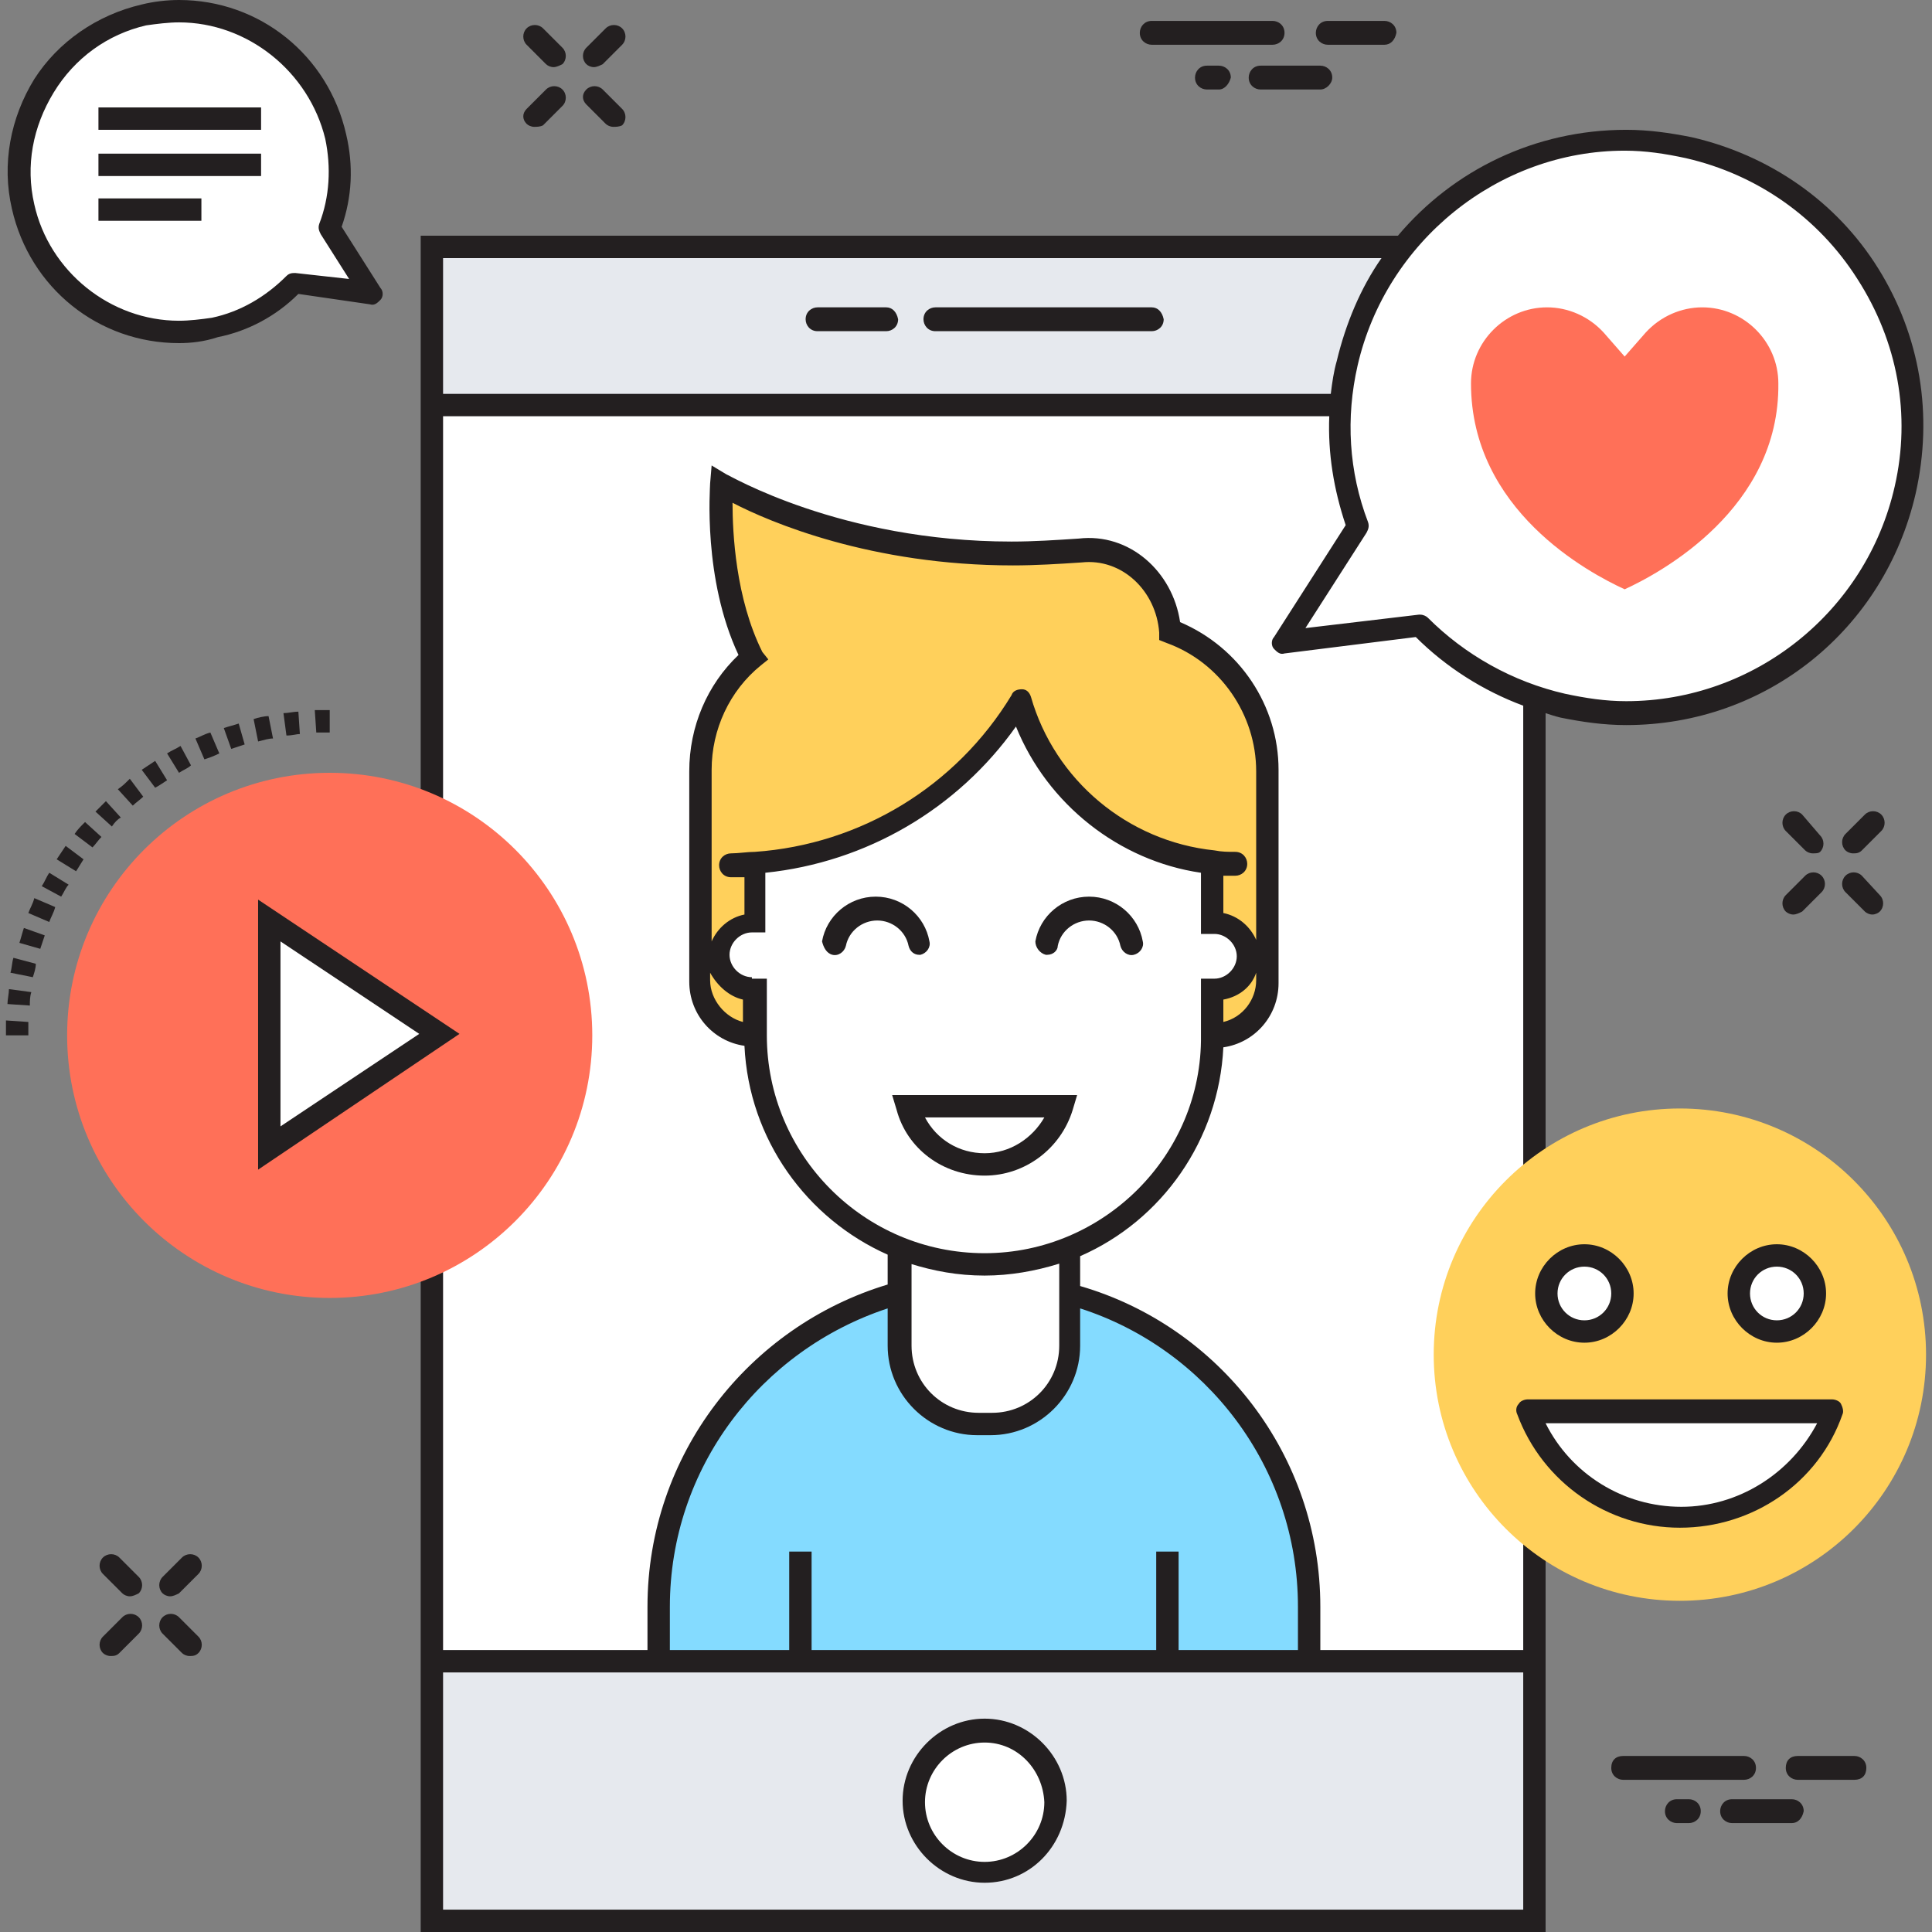 <?xml version="1.0" encoding="UTF-8"?>
<svg xmlns="http://www.w3.org/2000/svg" xmlns:xlink="http://www.w3.org/1999/xlink" width="200px" height="200px" viewBox="0 0 200 200" version="1.1">
<rect x="0" y="0" width="200" height="200" fill="#808080" stroke="none"/>
<g id="surface1">
<path style=" stroke:none;fill-rule:nonzero;fill:rgb(13.725%,12.157%,12.549%);fill-opacity:1;" d="M 61.469 6.949 C 61.16 6.949 60.848 6.797 60.695 6.641 C 60.23 6.176 60.23 5.406 60.695 4.941 L 62.703 2.934 C 63.168 2.473 63.938 2.473 64.402 2.934 C 64.863 3.398 64.863 4.168 64.402 4.633 L 62.395 6.641 C 62.086 6.797 61.777 6.949 61.469 6.949 Z M 61.469 6.949 "/>
<path style=" stroke:none;fill-rule:nonzero;fill:rgb(13.725%,12.157%,12.549%);fill-opacity:1;" d="M 55.289 13.129 C 54.98 13.129 54.672 12.973 54.516 12.82 C 54.055 12.355 54.055 11.738 54.516 11.273 L 56.523 9.266 C 56.988 8.805 57.762 8.805 58.223 9.266 C 58.688 9.73 58.688 10.5 58.223 10.965 L 56.215 12.973 C 55.906 13.129 55.598 13.129 55.289 13.129 Z M 55.289 13.129 "/>
<path style=" stroke:none;fill-rule:nonzero;fill:rgb(13.725%,12.157%,12.549%);fill-opacity:1;" d="M 63.477 13.129 C 63.168 13.129 62.855 12.973 62.703 12.82 L 60.695 10.812 C 60.23 10.348 60.23 9.73 60.695 9.266 C 61.16 8.805 61.93 8.805 62.395 9.266 L 64.402 11.273 C 64.863 11.738 64.863 12.508 64.402 12.973 C 64.094 13.129 63.785 13.129 63.477 13.129 Z M 63.477 13.129 "/>
<path style=" stroke:none;fill-rule:nonzero;fill:rgb(13.725%,12.157%,12.549%);fill-opacity:1;" d="M 57.297 6.949 C 56.988 6.949 56.68 6.797 56.523 6.641 L 54.516 4.633 C 54.055 4.168 54.055 3.398 54.516 2.934 C 54.98 2.473 55.754 2.473 56.215 2.934 L 58.223 4.941 C 58.688 5.406 58.688 6.176 58.223 6.641 C 57.914 6.797 57.605 6.949 57.297 6.949 Z M 57.297 6.949 "/>
<path style=" stroke:none;fill-rule:nonzero;fill:rgb(13.725%,12.157%,12.549%);fill-opacity:1;" d="M 191.816 88.34 C 191.504 88.34 191.195 88.184 191.043 88.031 C 190.578 87.566 190.578 86.797 191.043 86.332 L 193.051 84.324 C 193.512 83.859 194.285 83.859 194.75 84.324 C 195.211 84.789 195.211 85.559 194.75 86.023 L 192.742 88.031 C 192.434 88.34 192.125 88.34 191.816 88.34 Z M 191.816 88.34 "/>
<path style=" stroke:none;fill-rule:nonzero;fill:rgb(13.725%,12.157%,12.549%);fill-opacity:1;" d="M 185.637 94.672 C 185.328 94.672 185.02 94.516 184.863 94.363 C 184.402 93.898 184.402 93.129 184.863 92.664 L 186.871 90.656 C 187.336 90.191 188.109 90.191 188.57 90.656 C 189.035 91.121 189.035 91.891 188.57 92.355 L 186.562 94.363 C 186.254 94.516 185.945 94.672 185.637 94.672 Z M 185.637 94.672 "/>
<path style=" stroke:none;fill-rule:nonzero;fill:rgb(13.725%,12.157%,12.549%);fill-opacity:1;" d="M 193.824 94.672 C 193.512 94.672 193.203 94.516 193.051 94.363 L 191.043 92.355 C 190.578 91.891 190.578 91.121 191.043 90.656 C 191.504 90.191 192.277 90.191 192.742 90.656 L 194.594 92.664 C 195.059 93.129 195.059 93.898 194.594 94.363 C 194.441 94.516 194.133 94.672 193.824 94.672 Z M 193.824 94.672 "/>
<path style=" stroke:none;fill-rule:nonzero;fill:rgb(13.725%,12.157%,12.549%);fill-opacity:1;" d="M 187.645 88.34 C 187.336 88.34 187.027 88.184 186.871 88.031 L 184.863 86.023 C 184.402 85.559 184.402 84.789 184.863 84.324 C 185.328 83.859 186.102 83.859 186.562 84.324 L 188.418 86.488 C 188.879 86.949 188.879 87.723 188.418 88.184 C 188.262 88.34 187.953 88.34 187.645 88.34 Z M 187.645 88.34 "/>
<path style=" stroke:none;fill-rule:nonzero;fill:rgb(13.725%,12.157%,12.549%);fill-opacity:1;" d="M 17.605 165.25 C 17.297 165.25 16.988 165.098 16.832 164.941 C 16.371 164.48 16.371 163.707 16.832 163.242 L 18.84 161.234 C 19.305 160.773 20.078 160.773 20.539 161.234 C 21.004 161.699 21.004 162.473 20.539 162.934 L 18.531 164.941 C 18.223 165.098 17.914 165.25 17.605 165.25 Z M 17.605 165.25 "/>
<path style=" stroke:none;fill-rule:nonzero;fill:rgb(13.725%,12.157%,12.549%);fill-opacity:1;" d="M 11.43 171.43 C 11.121 171.43 10.812 171.273 10.656 171.121 C 10.191 170.656 10.191 169.883 10.656 169.422 L 12.664 167.414 C 13.129 166.949 13.898 166.949 14.363 167.414 C 14.828 167.875 14.828 168.648 14.363 169.113 L 12.355 171.121 C 12.047 171.43 11.738 171.43 11.43 171.43 Z M 11.43 171.43 "/>
<path style=" stroke:none;fill-rule:nonzero;fill:rgb(13.725%,12.157%,12.549%);fill-opacity:1;" d="M 19.613 171.43 C 19.305 171.43 18.996 171.273 18.84 171.121 L 16.832 169.113 C 16.371 168.648 16.371 167.875 16.832 167.414 C 17.297 166.949 18.07 166.949 18.531 167.414 L 20.539 169.422 C 21.004 169.883 21.004 170.656 20.539 171.121 C 20.23 171.43 19.922 171.43 19.613 171.43 Z M 19.613 171.43 "/>
<path style=" stroke:none;fill-rule:nonzero;fill:rgb(13.725%,12.157%,12.549%);fill-opacity:1;" d="M 13.438 165.25 C 13.129 165.25 12.82 165.098 12.664 164.941 L 10.656 162.934 C 10.191 162.473 10.191 161.699 10.656 161.234 C 11.121 160.773 11.891 160.773 12.355 161.234 L 14.363 163.242 C 14.828 163.707 14.828 164.48 14.363 164.941 C 14.055 165.098 13.746 165.25 13.438 165.25 Z M 13.438 165.25 "/>
<path style=" stroke:none;fill-rule:nonzero;fill:rgb(13.725%,12.157%,12.549%);fill-opacity:1;" d="M 131.738 4.633 L 119.227 4.633 C 118.609 4.633 117.992 4.168 117.992 3.398 C 117.992 2.781 118.457 2.164 119.227 2.164 L 131.738 2.164 C 132.355 2.164 132.973 2.625 132.973 3.398 C 132.973 4.168 132.355 4.633 131.738 4.633 Z M 131.738 4.633 "/>
<path style=" stroke:none;fill-rule:nonzero;fill:rgb(13.725%,12.157%,12.549%);fill-opacity:1;" d="M 136.68 9.266 L 130.5 9.266 C 129.883 9.266 129.266 8.805 129.266 8.031 C 129.266 7.414 129.73 6.797 130.5 6.797 L 136.68 6.797 C 137.297 6.797 137.914 7.258 137.914 8.031 C 137.914 8.648 137.297 9.266 136.68 9.266 Z M 136.68 9.266 "/>
<path style=" stroke:none;fill-rule:nonzero;fill:rgb(13.725%,12.157%,12.549%);fill-opacity:1;" d="M 143.32 4.633 L 137.453 4.633 C 136.832 4.633 136.215 4.168 136.215 3.398 C 136.215 2.781 136.68 2.164 137.453 2.164 L 143.32 2.164 C 143.938 2.164 144.555 2.625 144.555 3.398 C 144.402 4.168 143.938 4.633 143.32 4.633 Z M 143.32 4.633 "/>
<path style=" stroke:none;fill-rule:nonzero;fill:rgb(13.725%,12.157%,12.549%);fill-opacity:1;" d="M 126.176 9.266 L 124.941 9.266 C 124.324 9.266 123.707 8.805 123.707 8.031 C 123.707 7.414 124.168 6.797 124.941 6.797 L 126.176 6.797 C 126.797 6.797 127.414 7.258 127.414 8.031 C 127.258 8.648 126.797 9.266 126.176 9.266 Z M 126.176 9.266 "/>
<path style=" stroke:none;fill-rule:nonzero;fill:rgb(13.725%,12.157%,12.549%);fill-opacity:1;" d="M 180.539 184.246 L 168.031 184.246 C 167.414 184.246 166.797 183.785 166.797 183.012 C 166.797 182.238 167.258 181.777 168.031 181.777 L 180.539 181.777 C 181.16 181.777 181.777 182.238 181.777 183.012 C 181.777 183.785 181.16 184.246 180.539 184.246 Z M 180.539 184.246 "/>
<path style=" stroke:none;fill-rule:nonzero;fill:rgb(13.725%,12.157%,12.549%);fill-opacity:1;" d="M 185.484 188.727 L 179.305 188.727 C 178.688 188.727 178.07 188.262 178.07 187.492 C 178.07 186.871 178.531 186.254 179.305 186.254 L 185.484 186.254 C 186.102 186.254 186.719 186.719 186.719 187.492 C 186.562 188.262 186.102 188.727 185.484 188.727 Z M 185.484 188.727 "/>
<path style=" stroke:none;fill-rule:nonzero;fill:rgb(13.725%,12.157%,12.549%);fill-opacity:1;" d="M 191.969 184.246 L 186.102 184.246 C 185.484 184.246 184.863 183.785 184.863 183.012 C 184.863 182.238 185.328 181.777 186.102 181.777 L 191.969 181.777 C 192.586 181.777 193.203 182.238 193.203 183.012 C 193.203 183.785 192.742 184.246 191.969 184.246 Z M 191.969 184.246 "/>
<path style=" stroke:none;fill-rule:nonzero;fill:rgb(13.725%,12.157%,12.549%);fill-opacity:1;" d="M 174.828 188.727 L 173.59 188.727 C 172.973 188.727 172.355 188.262 172.355 187.492 C 172.355 186.871 172.82 186.254 173.59 186.254 L 174.828 186.254 C 175.445 186.254 176.062 186.719 176.062 187.492 C 176.062 188.262 175.445 188.727 174.828 188.727 Z M 174.828 188.727 "/>
<path style=" stroke:none;fill-rule:nonzero;fill:rgb(90.196%,91.373%,93.333%);fill-opacity:1;" d="M 44.789 171.891 L 158.918 171.891 L 158.918 198.766 L 44.789 198.766 Z M 44.789 171.891 "/>
<path style=" stroke:none;fill-rule:nonzero;fill:rgb(90.196%,91.373%,93.333%);fill-opacity:1;" d="M 44.789 25.637 L 158.918 25.637 L 158.918 42.008 L 44.789 42.008 Z M 44.789 25.637 "/>
<path style=" stroke:none;fill-rule:nonzero;fill:rgb(100%,100%,100%);fill-opacity:1;" d="M 44.789 41.852 L 158.918 41.852 L 158.918 171.891 L 44.789 171.891 Z M 44.789 41.852 "/>
<path style=" stroke:none;fill-rule:nonzero;fill:rgb(51.765%,85.882%,100%);fill-opacity:1;" d="M 135.445 171.891 L 135.445 166.176 C 135.445 147.645 120.309 132.508 101.777 132.508 C 83.242 132.508 68.109 147.645 68.109 166.176 L 68.109 171.891 Z M 135.445 171.891 "/>
<path style=" stroke:none;fill-rule:nonzero;fill:rgb(100%,100%,100%);fill-opacity:1;" d="M 110.734 124.48 L 92.973 124.48 L 92.973 139.305 C 92.973 143.785 96.68 147.492 101.16 147.492 L 102.547 147.492 C 107.027 147.492 110.734 143.785 110.734 139.305 Z M 110.734 124.48 "/>
<path style=" stroke:none;fill-rule:nonzero;fill:rgb(100%,81.569%,35.686%);fill-opacity:1;" d="M 121.234 65.328 C 120.926 60.23 116.758 56.523 111.816 56.988 C 89.574 59.152 74.75 50.191 74.75 50.191 C 74.75 50.191 73.824 60.23 77.836 67.953 C 74.594 70.734 72.434 74.902 72.434 79.691 L 72.434 101.469 C 72.434 104.555 74.902 107.18 78.148 107.18 L 125.715 107.18 C 128.805 107.18 131.43 104.711 131.43 101.469 L 131.43 79.691 C 131.273 73.051 127.105 67.492 121.234 65.328 Z M 121.234 65.328 "/>
<path style=" stroke:none;fill-rule:nonzero;fill:rgb(100%,100%,100%);fill-opacity:1;" d="M 125.867 95.445 L 125.559 95.445 L 125.559 89.266 C 115.984 88.34 108.109 81.543 105.484 72.586 C 99.77 82.008 89.574 88.496 77.992 89.266 L 77.992 95.445 L 77.684 95.445 C 75.832 95.445 74.285 96.988 74.285 98.84 C 74.285 100.695 75.832 102.238 77.684 102.238 L 77.992 102.238 L 77.992 107.027 C 77.992 120.156 88.648 130.812 101.777 130.812 C 114.902 130.812 125.559 120.156 125.559 107.027 L 125.559 102.238 L 125.867 102.238 C 127.723 102.238 129.266 100.695 129.266 98.84 C 129.266 96.988 127.723 95.445 125.867 95.445 Z M 125.867 95.445 "/>
<path style=" stroke:none;fill-rule:nonzero;fill:rgb(100%,100%,100%);fill-opacity:1;" d="M 109.188 186.562 C 109.188 190.574 105.938 193.824 101.93 193.824 C 97.922 193.824 94.672 190.574 94.672 186.562 C 94.672 182.555 97.922 179.305 101.93 179.305 C 105.938 179.305 109.188 182.555 109.188 186.562 Z M 109.188 186.562 "/>
<path style=" stroke:none;fill-rule:nonzero;fill:rgb(13.725%,12.157%,12.549%);fill-opacity:1;" d="M 101.93 194.902 C 97.297 194.902 93.438 191.043 93.438 186.41 C 93.438 181.777 97.297 177.914 101.93 177.914 C 106.562 177.914 110.426 181.777 110.426 186.41 C 110.27 191.195 106.562 194.902 101.93 194.902 Z M 101.93 180.387 C 98.531 180.387 95.754 183.168 95.754 186.562 C 95.754 189.961 98.531 192.742 101.93 192.742 C 105.328 192.742 108.109 189.961 108.109 186.562 C 107.953 183.168 105.328 180.387 101.93 180.387 Z M 101.93 180.387 "/>
<path style=" stroke:none;fill-rule:nonzero;fill:rgb(13.725%,12.157%,12.549%);fill-opacity:1;" d="M 91.738 31.816 L 84.633 31.816 C 84.016 31.816 83.398 32.277 83.398 33.051 C 83.398 33.668 83.859 34.285 84.633 34.285 L 91.738 34.285 C 92.355 34.285 92.973 33.824 92.973 33.051 C 92.82 32.277 92.355 31.816 91.738 31.816 Z M 91.738 31.816 "/>
<path style=" stroke:none;fill-rule:nonzero;fill:rgb(13.725%,12.157%,12.549%);fill-opacity:1;" d="M 119.227 31.816 L 96.832 31.816 C 96.215 31.816 95.598 32.277 95.598 33.051 C 95.598 33.668 96.062 34.285 96.832 34.285 L 119.227 34.285 C 119.844 34.285 120.465 33.824 120.465 33.051 C 120.309 32.277 119.844 31.816 119.227 31.816 Z M 119.227 31.816 "/>
<path style=" stroke:none;fill-rule:nonzero;fill:rgb(100%,100%,100%);fill-opacity:1;" d="M 140.695 54.516 C 138.688 49.266 138.223 43.551 139.613 37.684 C 143.168 21.621 158.918 11.738 174.98 15.289 C 190.887 18.84 200.926 34.75 197.375 50.656 C 193.824 66.562 177.914 76.602 162.008 73.051 C 156.141 71.66 151.195 68.727 147.336 64.863 L 133.129 66.562 Z M 140.695 54.516 "/>
<path style=" stroke:none;fill-rule:nonzero;fill:rgb(13.725%,12.157%,12.549%);fill-opacity:1;" d="M 108.262 98.84 C 108.262 98.84 108.418 98.84 108.418 98.84 C 109.035 98.84 109.5 98.379 109.5 97.914 C 109.809 96.371 111.195 95.289 112.742 95.289 C 114.285 95.289 115.676 96.371 115.984 97.914 C 116.141 98.531 116.758 98.996 117.375 98.84 C 117.992 98.688 118.457 98.07 118.301 97.453 C 117.836 94.828 115.52 92.82 112.742 92.82 C 109.961 92.82 107.645 94.828 107.18 97.453 C 107.18 98.07 107.645 98.688 108.262 98.84 Z M 108.262 98.84 "/>
<path style=" stroke:none;fill-rule:nonzero;fill:rgb(13.725%,12.157%,12.549%);fill-opacity:1;" d="M 86.176 98.84 C 86.797 98.996 87.414 98.531 87.566 97.914 C 87.875 96.371 89.266 95.289 90.812 95.289 C 92.355 95.289 93.746 96.371 94.055 97.914 C 94.207 98.531 94.672 98.84 95.137 98.84 C 95.137 98.84 95.289 98.84 95.289 98.84 C 95.906 98.688 96.371 98.07 96.215 97.453 C 95.754 94.828 93.438 92.82 90.656 92.82 C 87.875 92.82 85.559 94.828 85.098 97.453 C 85.25 98.07 85.559 98.688 86.176 98.84 Z M 86.176 98.84 "/>
<path style=" stroke:none;fill-rule:nonzero;fill:rgb(13.725%,12.157%,12.549%);fill-opacity:1;" d="M 92.82 114.902 C 93.898 118.918 97.605 121.699 101.93 121.699 C 106.102 121.699 109.809 118.918 111.043 114.902 L 111.504 113.359 L 92.355 113.359 Z M 108.109 115.676 C 106.871 117.836 104.555 119.383 101.93 119.383 C 99.305 119.383 96.988 117.992 95.754 115.676 Z M 108.109 115.676 "/>
<path style=" stroke:none;fill-rule:nonzero;fill:rgb(13.725%,12.157%,12.549%);fill-opacity:1;" d="M 194.441 27.801 C 190.117 20.848 183.168 16.062 175.137 14.207 C 172.82 13.746 170.656 13.438 168.34 13.438 C 158.918 13.438 150.426 17.605 144.711 24.402 L 43.551 24.402 L 43.551 200 L 160 200 L 160 73.824 C 160.465 73.977 160.926 74.133 161.543 74.285 C 163.859 74.75 166.023 75.059 168.34 75.059 C 182.855 75.059 195.059 65.172 198.301 51.121 C 200.156 42.934 198.766 34.75 194.441 27.801 Z M 45.867 26.719 L 143.012 26.719 C 140.848 29.809 139.305 33.512 138.379 37.375 C 138.07 38.457 137.914 39.535 137.762 40.773 L 45.867 40.773 Z M 157.836 197.684 L 45.867 197.684 L 45.867 173.129 L 157.684 173.129 L 157.684 197.684 Z M 101.16 148.57 L 102.547 148.57 C 107.645 148.57 111.816 144.402 111.816 139.305 L 111.816 135.445 C 124.789 139.613 134.363 151.816 134.363 166.332 L 134.363 170.812 L 122.008 170.812 L 122.008 160.617 L 119.691 160.617 L 119.691 170.812 L 84.016 170.812 L 84.016 160.617 L 81.699 160.617 L 81.699 170.812 L 69.344 170.812 L 69.344 166.332 C 69.344 151.969 78.766 139.77 91.891 135.445 L 91.891 139.305 C 91.891 144.402 96.062 148.57 101.16 148.57 Z M 77.836 101.16 C 76.602 101.16 75.52 100.078 75.52 98.84 C 75.52 97.605 76.602 96.523 77.836 96.523 L 79.227 96.523 L 79.227 90.348 C 89.73 89.266 99.152 83.707 105.172 75.211 C 108.418 83.242 115.832 89.113 124.324 90.348 L 124.324 96.68 L 125.715 96.68 C 126.949 96.68 128.031 97.762 128.031 98.996 C 128.031 100.23 126.949 101.312 125.715 101.312 L 124.324 101.312 L 124.324 107.18 C 124.48 119.535 114.285 129.73 101.93 129.73 C 89.422 129.73 79.383 119.535 79.383 107.18 L 79.383 101.312 L 77.836 101.312 Z M 78.918 67.492 C 76.141 61.93 75.832 55.137 75.832 52.047 C 79.691 54.055 90.191 58.531 104.863 58.531 C 107.18 58.531 109.652 58.379 111.969 58.223 C 116.141 57.762 119.691 61.16 120 65.484 L 120 66.254 L 120.773 66.562 C 126.332 68.57 130.039 73.977 130.039 79.844 L 130.039 97.297 C 129.422 95.906 128.184 94.828 126.641 94.516 L 126.641 90.656 C 127.105 90.656 127.414 90.656 127.875 90.656 C 128.496 90.656 129.113 90.191 129.113 89.422 C 129.113 88.805 128.648 88.184 127.875 88.184 C 127.105 88.184 126.488 88.184 125.715 88.031 C 116.758 87.105 109.188 80.773 106.719 72.125 C 106.562 71.66 106.254 71.352 105.793 71.352 C 105.328 71.352 104.863 71.504 104.711 71.969 C 98.996 81.391 89.113 87.414 78.148 88.184 C 77.375 88.184 76.449 88.34 75.676 88.34 C 75.059 88.34 74.441 88.805 74.441 89.574 C 74.441 90.191 74.902 90.812 75.676 90.812 C 76.141 90.812 76.602 90.812 77.066 90.812 L 77.066 94.672 C 75.52 94.98 74.285 96.062 73.668 97.453 L 73.668 79.691 C 73.668 75.52 75.52 71.504 78.766 68.879 L 79.535 68.262 Z M 130.039 100.695 L 130.039 101.469 C 130.039 103.477 128.648 105.328 126.641 105.793 L 126.641 103.477 C 128.34 103.168 129.574 102.086 130.039 100.695 Z M 76.91 103.477 L 76.91 105.793 C 75.059 105.328 73.512 103.477 73.512 101.469 L 73.512 100.695 C 74.285 102.086 75.52 103.168 76.91 103.477 Z M 94.207 130.812 C 96.68 131.582 99.152 132.047 101.93 132.047 C 104.555 132.047 107.18 131.582 109.652 130.812 L 109.652 139.305 C 109.652 143.168 106.562 146.254 102.703 146.254 L 101.312 146.254 C 97.453 146.254 94.363 143.168 94.363 139.305 L 94.363 130.812 Z M 157.836 170.812 L 136.68 170.812 L 136.68 166.332 C 136.68 150.578 126.176 137.297 111.816 133.129 L 111.816 130.039 C 120.309 126.332 126.176 117.992 126.641 108.418 C 129.883 107.953 132.355 105.172 132.355 101.777 L 132.355 79.691 C 132.355 73.051 128.34 67.027 122.164 64.402 C 121.391 59.152 116.91 55.137 111.66 55.754 C 109.344 55.906 107.027 56.062 104.711 56.062 C 86.949 56.062 75.367 49.113 75.211 49.113 L 73.668 48.184 L 73.512 50.039 C 73.512 50.5 72.742 59.922 76.449 67.801 C 73.203 70.887 71.352 75.211 71.352 79.844 L 71.352 101.621 C 71.352 105.02 73.824 107.801 77.066 108.262 C 77.527 117.992 83.551 126.176 91.891 129.883 L 91.891 132.973 C 77.527 137.297 67.027 150.578 67.027 166.332 L 67.027 170.812 L 45.867 170.812 L 45.867 43.09 L 137.605 43.09 C 137.453 46.949 138.07 50.656 139.305 54.363 L 131.891 65.945 C 131.582 66.254 131.582 66.871 131.891 67.18 C 132.199 67.492 132.508 67.801 132.973 67.645 L 146.562 65.945 C 149.652 69.035 153.512 71.504 157.684 73.051 L 157.684 170.812 Z M 196.141 50.348 C 193.203 63.32 181.621 72.586 168.34 72.586 C 166.176 72.586 164.168 72.277 162.008 71.816 C 156.602 70.578 151.66 67.801 147.801 63.938 C 147.645 63.785 147.336 63.629 147.027 63.629 C 147.027 63.629 146.871 63.629 146.871 63.629 L 135.137 65.02 L 141.469 55.137 C 141.621 54.828 141.777 54.516 141.621 54.055 C 139.613 48.805 139.305 43.242 140.539 37.836 C 143.477 25.02 155.059 15.598 168.184 15.598 C 170.348 15.598 172.355 15.906 174.516 16.371 C 181.93 18.07 188.262 22.547 192.277 28.879 C 196.449 35.367 197.836 42.934 196.141 50.348 Z M 196.141 50.348 "/>
<path style=" stroke:none;fill-rule:nonzero;fill:rgb(100%,43.922%,34.51%);fill-opacity:1;" d="M 168.184 61.004 C 164.48 59.305 152.277 52.82 152.277 39.691 C 152.277 35.367 155.832 31.816 160.156 31.816 C 162.316 31.816 164.48 32.742 166.023 34.441 L 168.184 36.91 L 170.348 34.441 C 171.891 32.742 174.055 31.816 176.215 31.816 C 180.539 31.816 184.094 35.367 184.094 39.691 C 184.246 52.664 171.891 59.305 168.184 61.004 Z M 168.184 61.004 "/>
<path style=" stroke:none;fill-rule:nonzero;fill:rgb(100%,43.922%,34.51%);fill-opacity:1;" d="M 61.312 107.18 C 61.312 122.195 49.145 134.363 34.133 134.363 C 19.121 134.363 6.949 122.195 6.949 107.18 C 6.949 92.168 19.121 80 34.133 80 C 49.145 80 61.312 92.168 61.312 107.18 Z M 61.312 107.18 "/>
<path style=" stroke:none;fill-rule:nonzero;fill:rgb(13.725%,12.157%,12.549%);fill-opacity:1;" d="M 2.934 107.18 L 0.617 107.18 C 0.617 106.719 0.617 106.102 0.617 105.637 L 2.934 105.793 C 2.934 106.102 2.934 106.562 2.934 107.18 Z M 3.09 104.094 L 0.773 103.938 C 0.773 103.477 0.926 102.855 0.926 102.395 L 3.242 102.703 C 3.09 103.168 3.09 103.629 3.09 104.094 Z M 3.398 101.16 L 1.082 100.695 C 1.234 100.23 1.234 99.613 1.391 99.152 L 3.707 99.77 C 3.707 100.23 3.551 100.695 3.398 101.16 Z M 4.168 98.223 L 2.008 97.605 C 2.164 97.145 2.316 96.523 2.473 96.062 L 4.633 96.832 C 4.48 97.297 4.324 97.762 4.168 98.223 Z M 5.098 95.445 L 2.934 94.516 C 3.09 94.055 3.398 93.59 3.551 92.973 L 5.715 93.898 C 5.559 94.516 5.25 94.98 5.098 95.445 Z M 6.332 92.82 L 4.324 91.738 C 4.633 91.273 4.789 90.812 5.098 90.348 L 7.105 91.582 C 6.797 91.891 6.641 92.355 6.332 92.82 Z M 7.875 90.191 L 5.867 88.957 C 6.176 88.496 6.488 88.031 6.797 87.566 L 8.648 88.957 C 8.34 89.422 8.184 89.73 7.875 90.191 Z M 9.574 87.723 L 7.723 86.332 C 8.031 85.867 8.34 85.559 8.805 85.098 L 10.5 86.641 C 10.191 86.949 9.883 87.414 9.574 87.723 Z M 11.582 85.559 L 9.883 84.016 C 10.191 83.707 10.656 83.242 10.965 82.934 L 12.508 84.633 C 12.199 84.789 11.891 85.098 11.582 85.559 Z M 13.746 83.398 L 12.199 81.699 C 12.664 81.391 12.973 81.082 13.438 80.617 L 14.828 82.473 C 14.516 82.781 14.055 83.09 13.746 83.398 Z M 16.062 81.543 L 14.672 79.691 C 15.137 79.383 15.598 79.074 16.062 78.766 L 17.297 80.773 C 16.832 81.082 16.371 81.391 16.062 81.543 Z M 18.531 80 L 17.297 77.992 C 17.762 77.684 18.223 77.527 18.688 77.219 L 19.77 79.227 C 19.461 79.535 18.996 79.691 18.531 80 Z M 21.16 78.609 L 20.23 76.449 C 20.695 76.293 21.16 75.984 21.777 75.832 L 22.703 77.992 C 22.086 78.301 21.621 78.457 21.16 78.609 Z M 23.938 77.527 L 23.168 75.367 C 23.629 75.211 24.246 75.059 24.711 74.902 L 25.328 77.066 C 24.863 77.219 24.402 77.375 23.938 77.527 Z M 26.719 76.758 L 26.254 74.441 C 26.719 74.285 27.336 74.133 27.801 74.133 L 28.262 76.449 C 27.801 76.449 27.336 76.602 26.719 76.758 Z M 29.652 76.141 L 29.344 73.824 C 29.809 73.824 30.426 73.668 30.887 73.668 L 31.043 75.984 C 30.734 75.984 30.27 76.141 29.652 76.141 Z M 32.742 75.832 L 32.586 73.512 C 33.051 73.512 33.668 73.512 34.133 73.512 L 34.133 75.832 C 33.668 75.832 33.203 75.832 32.742 75.832 Z M 32.742 75.832 "/>
<path style=" stroke:none;fill-rule:nonzero;fill:rgb(100%,100%,100%);fill-opacity:1;" d="M 27.801 95.289 L 27.801 118.918 L 45.406 107.18 Z M 27.801 95.289 "/>
<path style=" stroke:none;fill-rule:nonzero;fill:rgb(13.725%,12.157%,12.549%);fill-opacity:1;" d="M 26.719 121.082 L 26.719 93.129 L 47.566 107.027 Z M 29.035 97.453 L 29.035 116.602 L 43.398 107.027 Z M 29.035 97.453 "/>
<path style=" stroke:none;fill-rule:nonzero;fill:rgb(100%,81.569%,35.686%);fill-opacity:1;" d="M 199.383 140.23 C 199.383 154.305 187.973 165.715 173.898 165.715 C 159.824 165.715 148.418 154.305 148.418 140.23 C 148.418 126.156 159.824 114.75 173.898 114.75 C 187.973 114.75 199.383 126.156 199.383 140.23 Z M 199.383 140.23 "/>
<path style=" stroke:none;fill-rule:nonzero;fill:rgb(100%,100%,100%);fill-opacity:1;" d="M 158.148 146.102 C 160.465 152.434 166.641 157.066 173.898 157.066 C 181.16 157.066 187.18 152.586 189.652 146.102 Z M 158.148 146.102 "/>
<path style=" stroke:none;fill-rule:nonzero;fill:rgb(13.725%,12.157%,12.549%);fill-opacity:1;" d="M 173.898 158.148 C 166.488 158.148 159.691 153.512 157.066 146.41 C 156.91 146.102 156.91 145.637 157.219 145.328 C 157.375 145.02 157.836 144.863 158.148 144.863 L 189.652 144.863 C 189.961 144.863 190.426 145.02 190.578 145.328 C 190.734 145.637 190.887 146.102 190.734 146.41 C 188.262 153.512 181.469 158.148 173.898 158.148 Z M 160 147.336 C 162.625 152.586 168.031 155.984 174.055 155.984 C 179.922 155.984 185.328 152.586 188.109 147.336 Z M 160 147.336 "/>
<path style=" stroke:none;fill-rule:nonzero;fill:rgb(100%,100%,100%);fill-opacity:1;" d="M 187.801 133.898 C 187.801 136.031 186.07 137.762 183.938 137.762 C 181.805 137.762 180.078 136.031 180.078 133.898 C 180.078 131.766 181.805 130.039 183.938 130.039 C 186.07 130.039 187.801 131.766 187.801 133.898 Z M 187.801 133.898 "/>
<path style=" stroke:none;fill-rule:nonzero;fill:rgb(13.725%,12.157%,12.549%);fill-opacity:1;" d="M 183.938 138.996 C 181.16 138.996 178.84 136.68 178.84 133.898 C 178.84 131.121 181.16 128.805 183.938 128.805 C 186.719 128.805 189.035 131.121 189.035 133.898 C 189.035 136.68 186.719 138.996 183.938 138.996 Z M 183.938 131.121 C 182.395 131.121 181.16 132.355 181.16 133.898 C 181.16 135.445 182.395 136.68 183.938 136.68 C 185.484 136.68 186.719 135.445 186.719 133.898 C 186.719 132.355 185.484 131.121 183.938 131.121 Z M 183.938 131.121 "/>
<path style=" stroke:none;fill-rule:nonzero;fill:rgb(100%,100%,100%);fill-opacity:1;" d="M 167.875 133.898 C 167.875 136.031 166.148 137.762 164.016 137.762 C 161.883 137.762 160.156 136.031 160.156 133.898 C 160.156 131.766 161.883 130.039 164.016 130.039 C 166.148 130.039 167.875 131.766 167.875 133.898 Z M 167.875 133.898 "/>
<path style=" stroke:none;fill-rule:nonzero;fill:rgb(13.725%,12.157%,12.549%);fill-opacity:1;" d="M 164.016 138.996 C 161.234 138.996 158.918 136.68 158.918 133.898 C 158.918 131.121 161.234 128.805 164.016 128.805 C 166.797 128.805 169.113 131.121 169.113 133.898 C 169.113 136.68 166.797 138.996 164.016 138.996 Z M 164.016 131.121 C 162.473 131.121 161.234 132.355 161.234 133.898 C 161.234 135.445 162.473 136.68 164.016 136.68 C 165.559 136.68 166.797 135.445 166.797 133.898 C 166.797 132.355 165.559 131.121 164.016 131.121 Z M 164.016 131.121 "/>
<path style=" stroke:none;fill-rule:nonzero;fill:rgb(100%,100%,100%);fill-opacity:1;" d="M 33.977 23.477 C 35.059 20.539 35.367 17.297 34.594 14.055 C 32.742 5.098 23.785 -0.465 14.828 1.543 C 5.867 3.551 0.309 12.508 2.316 21.312 C 4.324 30.27 13.281 35.832 22.086 33.824 C 25.328 33.051 28.109 31.504 30.27 29.188 L 38.148 30.117 Z M 33.977 23.477 "/>
<path style=" stroke:none;fill-rule:nonzero;fill:rgb(13.725%,12.157%,12.549%);fill-opacity:1;" d="M 18.531 35.52 C 10.191 35.52 3.09 29.809 1.234 21.621 C 0.156 16.988 1.082 12.199 3.551 8.184 C 6.023 4.324 10.039 1.543 14.672 0.465 C 15.906 0.156 17.297 0 18.531 0 C 26.871 0 33.977 5.715 35.832 13.898 C 36.602 17.145 36.449 20.387 35.367 23.477 L 39.383 29.809 C 39.691 30.117 39.691 30.734 39.383 31.043 C 39.074 31.352 38.766 31.66 38.301 31.504 L 30.887 30.426 C 28.57 32.742 25.637 34.285 22.547 34.902 C 21.16 35.367 19.77 35.52 18.531 35.52 Z M 18.531 2.316 C 17.453 2.316 16.215 2.473 15.137 2.625 C 11.121 3.551 7.723 6.023 5.559 9.574 C 3.398 13.129 2.625 17.145 3.551 21.16 C 5.098 28.109 11.43 33.203 18.531 33.203 C 19.613 33.203 20.848 33.051 21.93 32.895 C 24.863 32.277 27.492 30.734 29.652 28.57 C 29.961 28.262 30.27 28.262 30.578 28.262 L 36.141 28.879 L 33.203 24.246 C 33.051 23.938 32.895 23.629 33.051 23.168 C 34.133 20.387 34.285 17.297 33.668 14.363 C 31.969 7.414 25.637 2.316 18.531 2.316 Z M 18.531 2.316 "/>
<path style=" stroke:none;fill-rule:nonzero;fill:rgb(13.725%,12.157%,12.549%);fill-opacity:1;" d="M 10.191 11.121 L 27.027 11.121 L 27.027 13.438 L 10.191 13.438 Z M 10.191 11.121 "/>
<path style=" stroke:none;fill-rule:nonzero;fill:rgb(13.725%,12.157%,12.549%);fill-opacity:1;" d="M 10.191 15.906 L 27.027 15.906 L 27.027 18.223 L 10.191 18.223 Z M 10.191 15.906 "/>
<path style=" stroke:none;fill-rule:nonzero;fill:rgb(13.725%,12.157%,12.549%);fill-opacity:1;" d="M 10.191 20.539 L 20.848 20.539 L 20.848 22.855 L 10.191 22.855 Z M 10.191 20.539 "/>
</g>
</svg>
